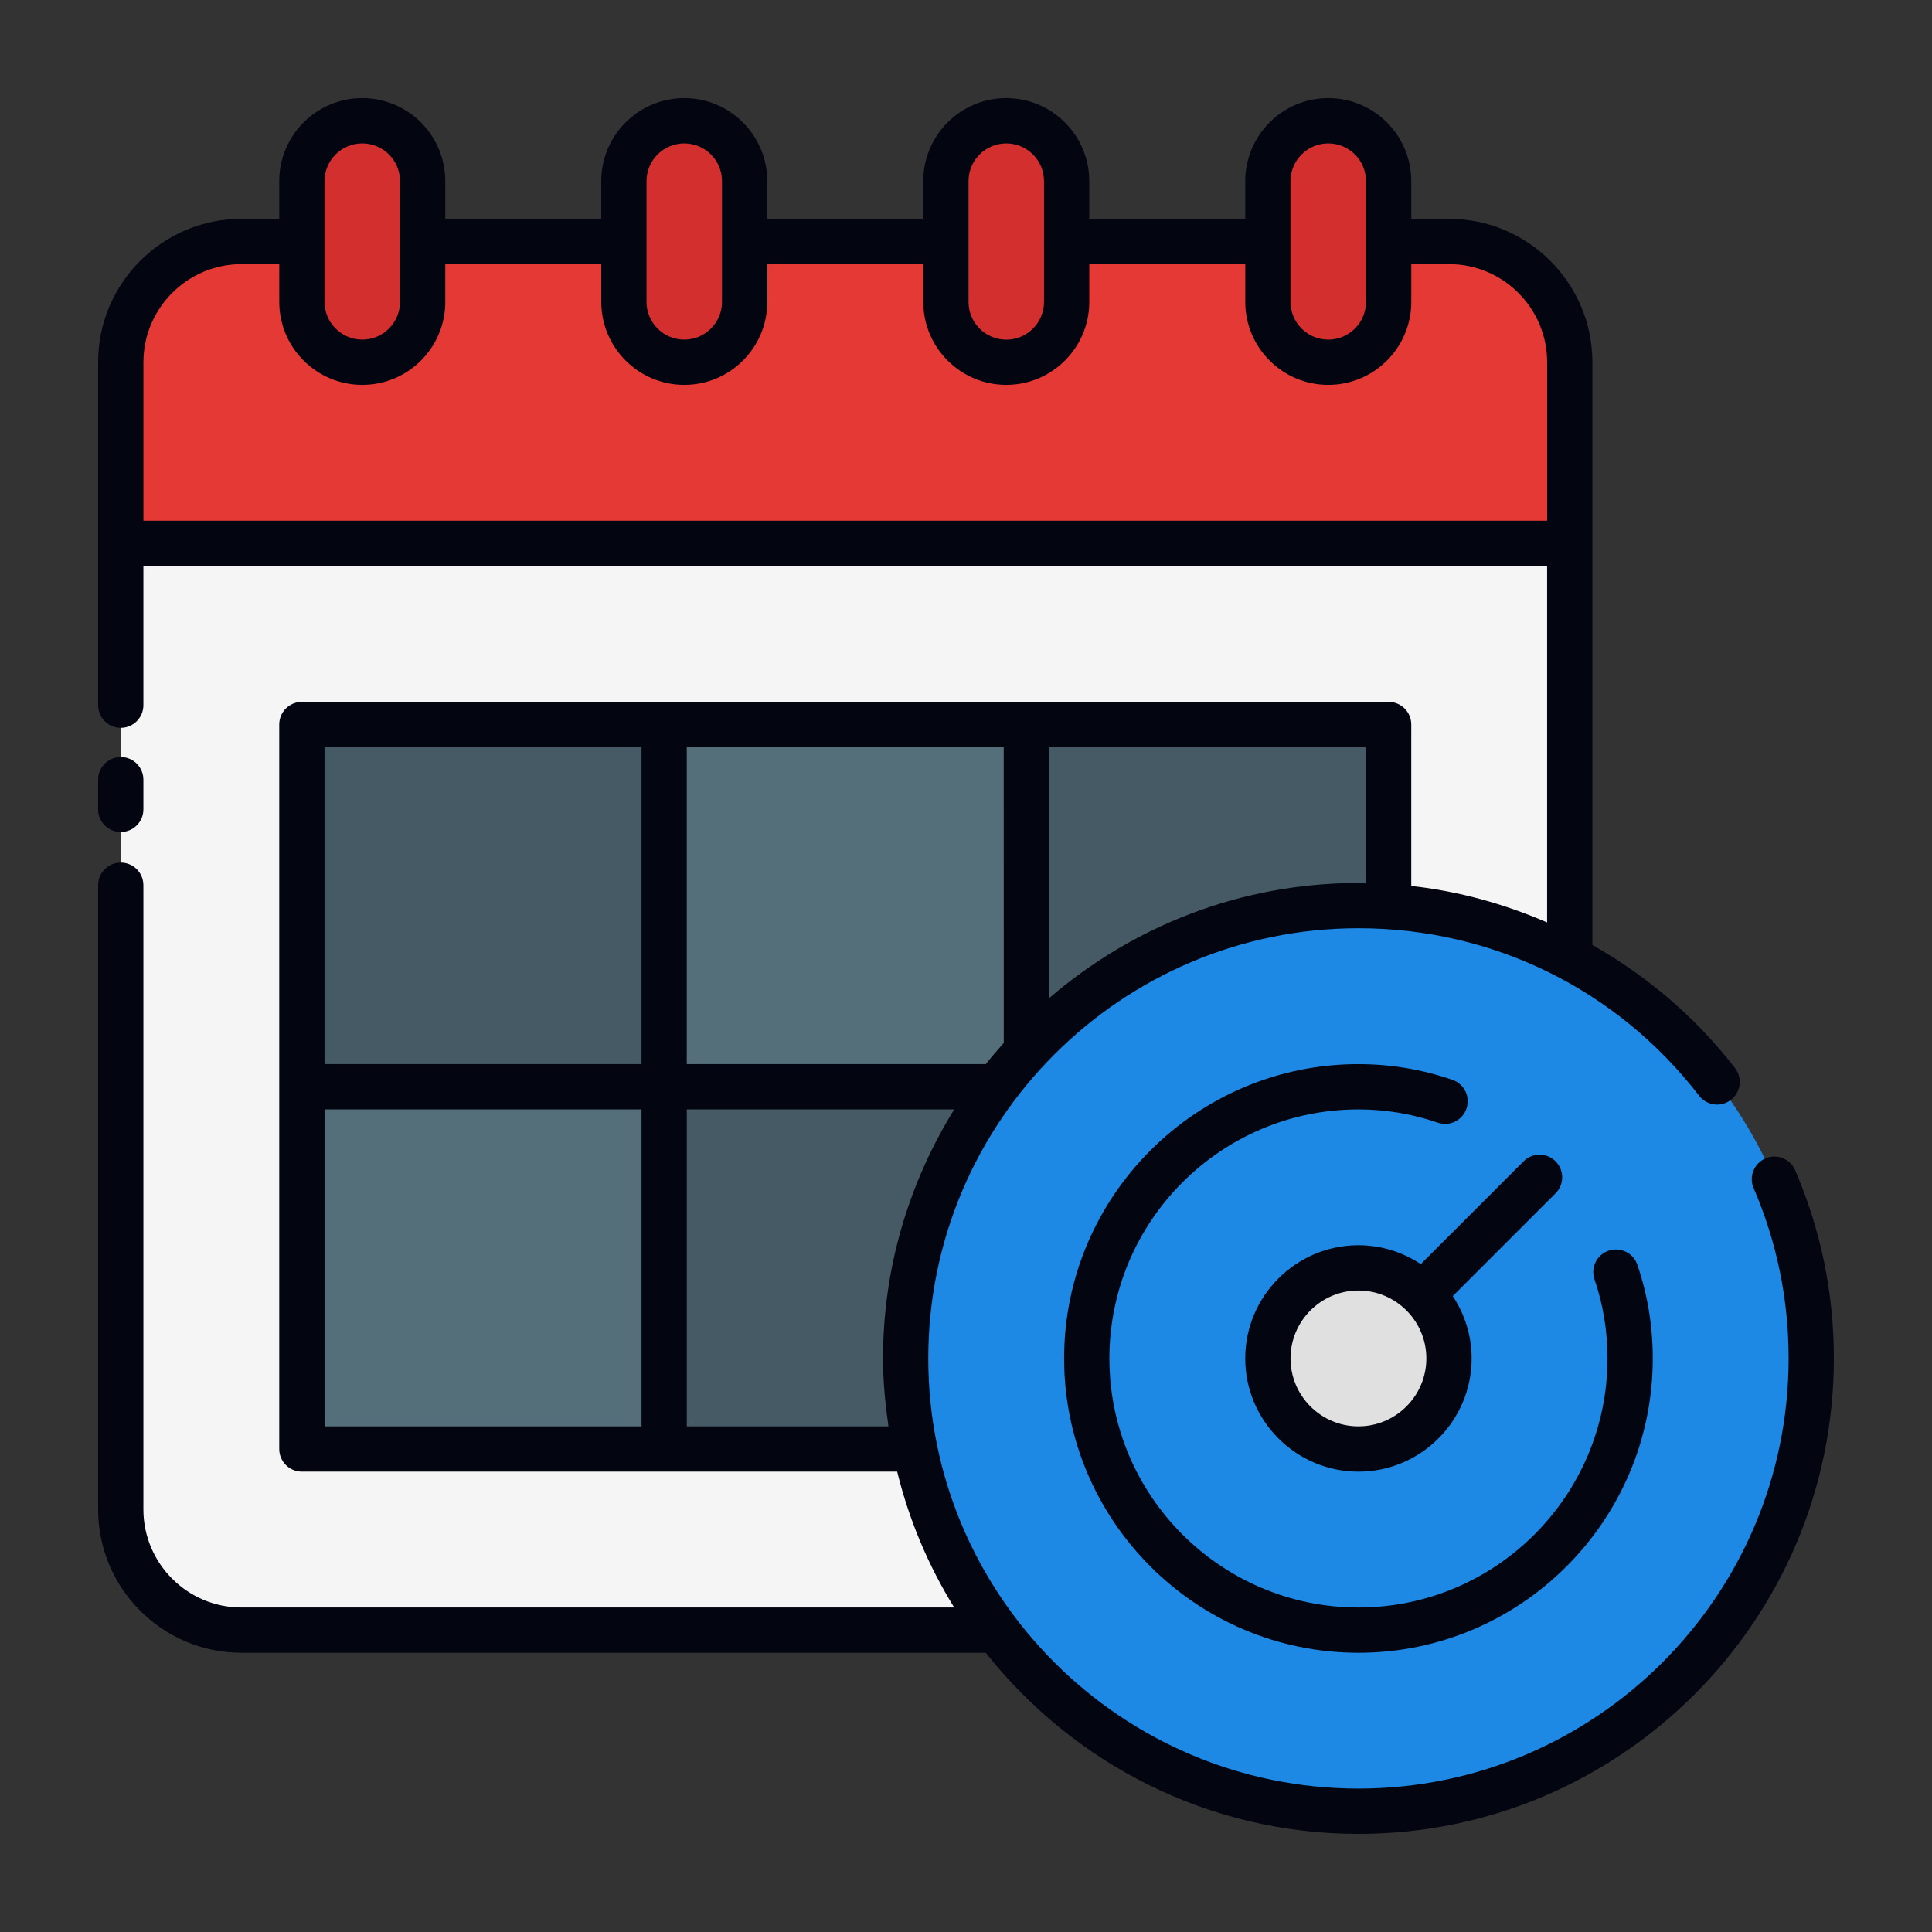 <svg id="Filled_Line_Expand" viewBox="0 0 64 64" xmlns="http://www.w3.org/2000/svg" data-name="Filled Line Expand"><rect x="0" y="0" width="64" height="64" fill="#333333" stroke="none"/><g><rect fill="#f5f5f5" height="46" rx="4" width="48" x="4" y="8"/><g><path d="m10 24h36v24h-36z" fill="#455a64"/><g fill="#546e7a"><path d="m34 36h12v12h-12z"/><path d="m10 36h12v12h-12z"/><path d="m22 24h12v12h-12z"/></g></g><path d="m8 8h40c2.208 0 4 1.792 4 4v6h-48v-6c0-2.208 1.792-4 4-4z" fill="#e53935"/><g fill="#d32f2f"><rect height="8" rx="2" width="4" x="10" y="4"/><rect height="8" rx="2" width="4" x="20.667" y="4"/><rect height="8" rx="2" width="4" x="31.333" y="4"/><rect height="8" rx="2" width="4" x="42" y="4"/></g><g><circle cx="45" cy="45" fill="#1e88e5" r="15"/><circle cx="45" cy="45" fill="#e0e0e0" r="3"/></g></g><g fill="#030611"><path d="m4 27.562c.414 0 .75-.336.75-.75v-.985c0-.414-.336-.75-.75-.75s-.75.336-.75.75v.985c0 .414.336.75.75.75z"/><path d="m59.468 38.766c-.164-.381-.607-.555-.985-.392-.381.164-.556.605-.392.985.769 1.784 1.159 3.682 1.159 5.64 0 7.857-6.393 14.25-14.25 14.25s-14.25-6.393-14.25-14.25 6.393-14.25 14.25-14.25c4.45 0 8.565 2.023 11.287 5.55.252.327.725.39 1.052.135.328-.253.389-.724.136-1.052-1.311-1.698-2.926-3.059-4.725-4.078v-19.305c0-2.619-2.131-4.75-4.75-4.75h-1.25v-1.25c0-1.517-1.233-2.75-2.75-2.75s-2.75 1.233-2.75 2.75v1.25h-5.167v-1.25c0-1.517-1.233-2.75-2.75-2.75s-2.749 1.233-2.749 2.75v1.25h-5.167v-1.25c0-1.517-1.233-2.75-2.75-2.75s-2.75 1.233-2.75 2.75v1.25h-5.167v-1.25c0-1.517-1.233-2.75-2.75-2.75s-2.75 1.233-2.75 2.75v1.25h-1.25c-2.619 0-4.75 2.131-4.75 4.75v11.361c0 .414.336.75.75.75s.75-.336.75-.75v-4.611h46.5v11.808c-1.421-.614-2.929-1.036-4.5-1.208v-5.349c0-.414-.336-.75-.75-.75h-36c-.414 0-.75.336-.75.75v24c0 .414.336.75.75.75h19.72c.396 1.612 1.038 3.125 1.889 4.5h-23.609c-1.792 0-3.25-1.458-3.25-3.25v-20.676c0-.414-.336-.75-.75-.75s-.75.336-.75.75v20.676c0 2.619 2.131 4.75 4.75 4.75h24.654c2.887 3.648 7.343 6 12.345 6 8.685 0 15.75-7.065 15.75-15.75 0-2.164-.432-4.261-1.282-6.234zm-16.718-32.766c0-.69.56-1.25 1.25-1.25s1.25.56 1.25 1.25v4c0 .69-.56 1.25-1.25 1.25s-1.25-.56-1.25-1.25zm-10.666 0c0-.69.56-1.25 1.25-1.25.69 0 1.25.56 1.25 1.25v1.986c-0.0.005-.003.009-.003.015s.003.009.003.015v1.986c0 .69-.56 1.25-1.25 1.25-.689 0-1.25-.56-1.25-1.25zm-9.417-1.25c.69 0 1.25.56 1.25 1.25v4c0 .69-.56 1.25-1.25 1.25s-1.25-.56-1.25-1.25v-1.983c0-.006.003-.011.003-.017s-.003-.011-.003-.017v-1.983c0-.69.56-1.25 1.25-1.25zm-11.916 1.25c0-.69.56-1.25 1.25-1.25s1.25.56 1.25 1.25v4c0 .69-.56 1.25-1.25 1.25s-1.25-.56-1.25-1.25zm-6 11.25v-5.25c0-1.792 1.458-3.25 3.25-3.25h1.25v1.25c0 1.517 1.233 2.75 2.75 2.75s2.75-1.233 2.75-2.75v-1.25h5.167v1.25c0 1.517 1.233 2.75 2.75 2.75s2.75-1.233 2.75-2.75v-1.25h5.167v1.25c0 1.517 1.233 2.75 2.749 2.75s2.75-1.233 2.75-2.75v-1.25h5.167v1.25c0 1.517 1.233 2.75 2.75 2.75s2.75-1.233 2.75-2.75v-1.25h1.25c1.792 0 3.25 1.458 3.25 3.25v5.25zm28.5 17.298c-.204.229-.405.461-.596.702h-9.905v-10.5h10.5zm12-5.284c-.084-.001-.166-.014-.25-.014-3.915 0-7.492 1.444-10.25 3.817v-8.317h10.5zm-24-4.514v10.5h-10.5v-10.5zm-10.5 12h10.5v10.5h-10.5zm12 10.5v-10.5h8.859c-1.486 2.403-2.359 5.223-2.359 8.25 0 .766.074 1.513.18 2.25z"/><path d="m48.114 35.771c-1.004-.346-2.052-.521-3.114-.521-5.376 0-9.75 4.374-9.75 9.75s4.374 9.75 9.75 9.75 9.75-4.374 9.75-9.75c0-1.075-.172-2.119-.511-3.104-.134-.391-.56-.597-.953-.465-.392.134-.6.561-.465.953.284.827.429 1.708.429 2.616 0 4.549-3.701 8.25-8.25 8.25s-8.25-3.701-8.25-8.25 3.701-8.25 8.25-8.25c.896 0 1.78.148 2.626.439.395.137.819-.073.953-.465.135-.392-.073-.818-.465-.953z"/><path d="m51.53 38.47c-.293-.293-.768-.293-1.06 0l-3.405 3.405c-.593-.393-1.302-.625-2.065-.625-2.067 0-3.75 1.682-3.75 3.75s1.683 3.75 3.75 3.75 3.75-1.682 3.75-3.75c0-.763-.232-1.472-.625-2.065l3.405-3.405c.293-.293.293-.768 0-1.06zm-6.53 8.78c-1.24 0-2.25-1.009-2.25-2.25s1.01-2.25 2.25-2.25 2.25 1.009 2.25 2.25-1.01 2.25-2.25 2.25z"/></g></svg>